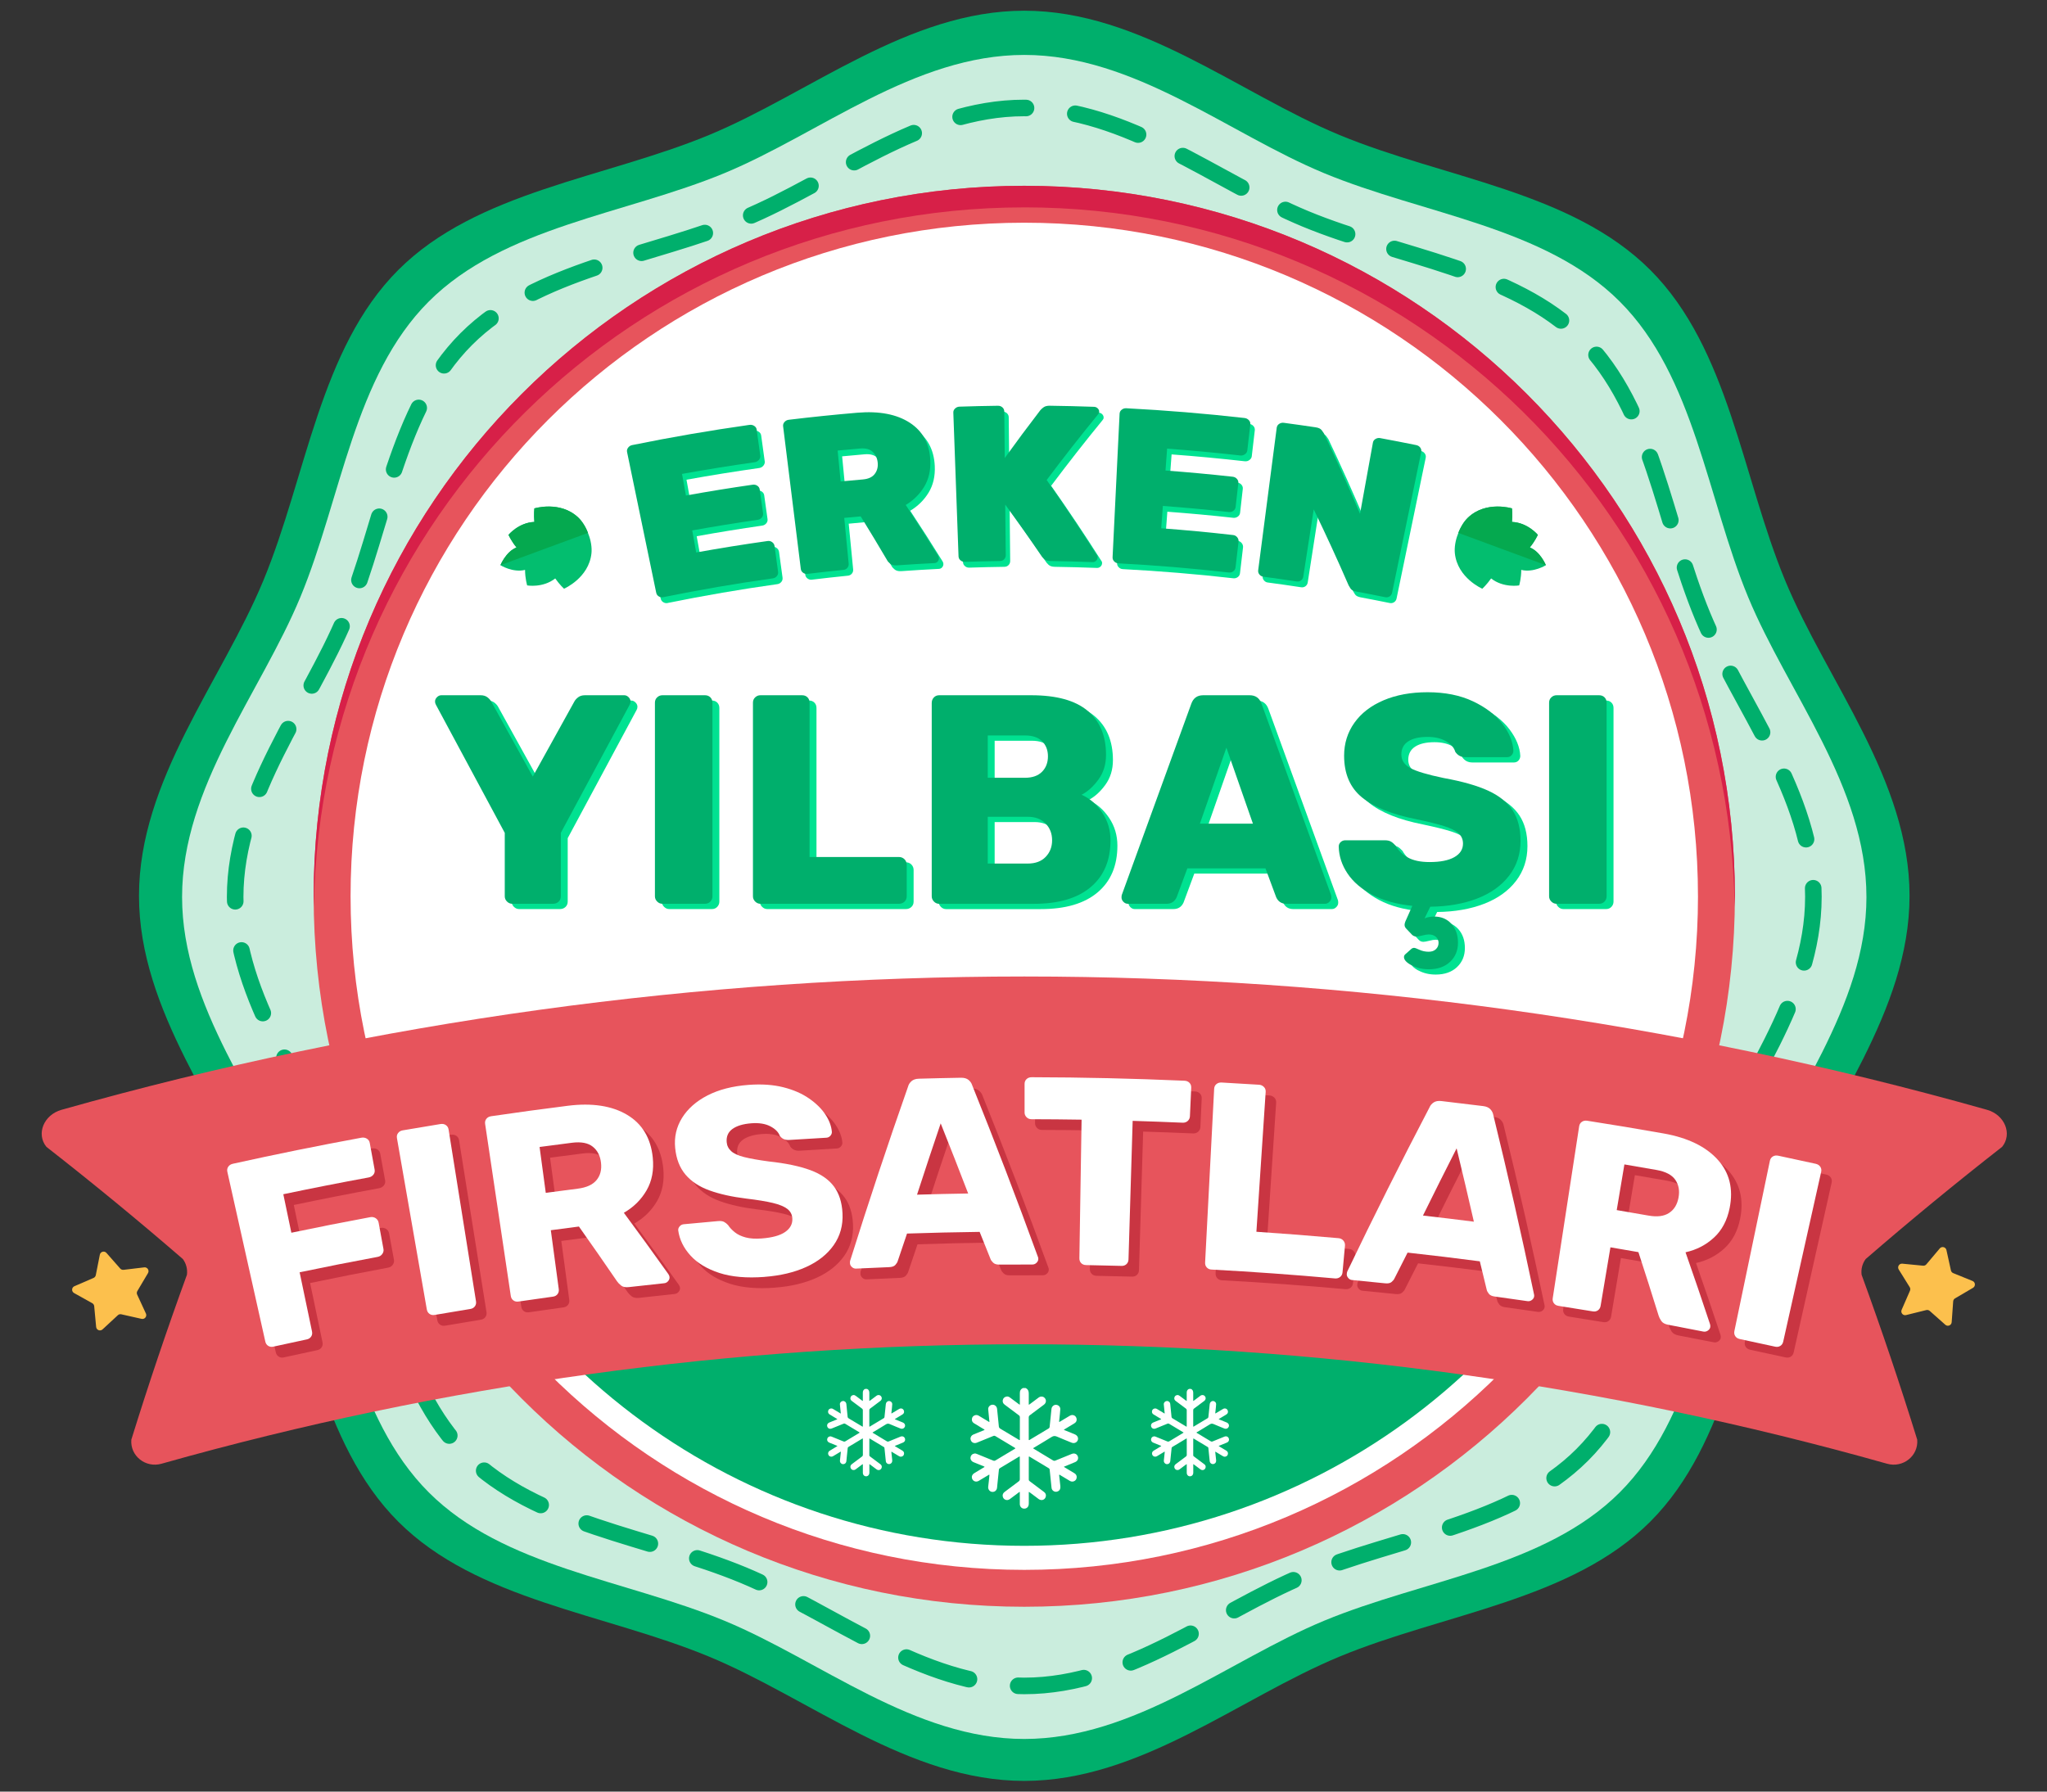 <?xml version="1.0" encoding="UTF-8"?>
<svg id="Layer_1" xmlns="http://www.w3.org/2000/svg" width="43.603mm" height="38.171mm" version="1.1" viewBox="0 0 123.6 108.2">
  <rect x="0" y="0" width="123.6" height="108.2" fill="#333333" stroke="none"/>
  <!-- Generator: Adobe Illustrator 29.5.1, SVG Export Plug-In . SVG Version: 2.1.0 Build 141)  -->
  <defs>
    <style>
      .st0 {
        fill: #c93542;
      }

      .st1 {
        fill: #05a94f;
      }

      .st2 {
        fill: #00e291;
      }

      .st3 {
        fill: #03be6f;
      }

      .st4 {
        fill: #00af6c;
      }

      .st5 {
        fill: #caeddd;
      }

      .st6 {
        fill: #fff;
      }

      .st7 {
        fill: #d72048;
      }

      .st8 {
        fill: none;
        stroke: #00af6c;
        stroke-dasharray: 4 3;
        stroke-linecap: round;
        stroke-linejoin: round;
      }

      .st9 {
        fill: #e7545c;
      }

      .st10 {
        fill: #fcc04d;
      }
    </style>
  </defs>
  <g>
    <g>
      <path class="st4" d="M115.3,54.1c0,6.995-4.984,12.949-7.506,19.031-2.614,6.305-3.399,14.015-8.151,18.767-4.753,4.751-12.461,5.535-18.766,8.15-6.082,2.522-12.037,7.505-19.031,7.505s-12.949-4.983-19.031-7.505c-6.306-2.614-14.015-3.399-18.767-8.151-4.751-4.751-5.537-12.461-8.15-18.766-2.523-6.081-7.506-12.035-7.506-19.031s4.983-12.949,7.506-19.032c2.614-6.304,3.399-14.014,8.151-18.766,4.752-4.751,12.461-5.536,18.766-8.151,6.082-2.522,12.037-7.505,19.031-7.505s12.949,4.983,19.032,7.505c6.305,2.615,14.014,3.399,18.766,8.151,4.751,4.753,5.536,12.462,8.15,18.766,2.522,6.083,7.506,12.037,7.506,19.032Z"/>
      <path class="st5" d="M112.698,54.169c0,6.654-4.741,12.319-7.141,18.105-2.487,5.998-3.234,13.332-7.754,17.853-4.521,4.52-11.854,5.266-17.853,7.753-5.786,2.4-11.451,7.14-18.105,7.14s-12.319-4.741-18.104-7.14c-5.999-2.487-13.333-3.233-17.853-7.754-4.52-4.521-5.267-11.855-7.753-17.853-2.4-5.785-7.141-11.45-7.141-18.105s4.741-12.319,7.14-18.105c2.487-5.998,3.234-13.333,7.754-17.853,4.521-4.521,11.854-5.267,17.852-7.754,5.786-2.4,11.451-7.14,18.105-7.14s12.319,4.741,18.105,7.14c5.998,2.487,13.331,3.233,17.853,7.754,4.519,4.521,5.267,11.855,7.753,17.853,2.4,5.786,7.141,11.451,7.141,18.105Z"/>
      <path class="st8" d="M109.494,54.169c0,6.235-4.442,11.543-6.69,16.964-2.331,5.621-3.03,12.493-7.266,16.728-4.236,4.235-11.109,4.935-16.729,7.265-5.421,2.248-10.728,6.691-16.963,6.691s-11.543-4.442-16.963-6.691c-5.621-2.33-12.493-3.03-16.728-7.266-4.235-4.235-4.935-11.108-7.265-16.728-2.249-5.421-6.691-10.729-6.691-16.964s4.442-11.542,6.69-16.964c2.33-5.62,3.03-12.493,7.266-16.728,4.236-4.236,11.108-4.936,16.728-7.266,5.421-2.249,10.729-6.691,16.964-6.691s11.542,4.442,16.964,6.691c5.62,2.33,12.493,3.03,16.728,7.266,4.235,4.236,4.935,11.108,7.266,16.728,2.248,5.422,6.69,10.729,6.69,16.964Z"/>
      <path class="st9" d="M104.754,54.129c0,23.696-19.211,42.907-42.908,42.907s-42.908-19.211-42.908-42.907S38.149,11.22,61.846,11.22s42.908,19.211,42.908,42.909Z"/>
      <path class="st7" d="M61.846,12.522c23.479,0,42.542,18.861,42.891,42.257.004-.217.017-.432.017-.651,0-23.698-19.211-42.909-42.908-42.909S18.938,30.431,18.938,54.129c0,.218.013.434.017.651.35-23.396,19.412-42.257,42.891-42.257Z"/>
      <path class="st6" d="M102.526,54.129c0,22.466-18.213,40.679-40.679,40.679s-40.679-18.213-40.679-40.679S39.379,13.449,61.846,13.449s40.679,18.213,40.679,40.68Z"/>
    </g>
    <path class="st4" d="M24.725,66.741c5.24,15.475,19.875,26.615,37.121,26.615s31.88-11.14,37.12-26.615H24.725Z"/>
    <g>
      <g>
        <path class="st3" d="M91.293,30.703s-1.561-.483-2.651.553c-.251.238-.481.613-.611,1-.153.38-.221.815-.185,1.159.158,1.494,1.658,2.139,1.658,2.139,0,0,.262-.24.531-.621.748.588,1.694.421,1.694.421,0,0,.126-.419.126-.937.744.183,1.488-.284,1.488-.284,0,0-.331-.82-.972-1.071.318-.384.485-.762.485-.762,0,0-.611-.741-1.562-.78.041-.464,0-.818,0-.818Z"/>
        <path class="st1" d="M88.642,31.255c-.235.222-.451.566-.585.927l5.284,1.949c-.007-.017-.336-.821-.97-1.069.318-.384.485-.762.485-.762,0,0-.611-.741-1.562-.78.041-.464,0-.818,0-.818,0,0-1.561-.483-2.651.553Z"/>
      </g>
      <g>
        <path class="st3" d="M32.266,30.703s1.562-.483,2.651.553c.25.238.481.613.611,1,.153.38.221.815.185,1.159-.157,1.494-1.657,2.139-1.657,2.139,0,0-.263-.24-.531-.621-.748.588-1.694.421-1.694.421,0,0-.127-.419-.127-.937-.744.183-1.487-.284-1.487-.284,0,0,.33-.82.972-1.071-.319-.384-.485-.762-.485-.762,0,0,.611-.741,1.562-.78-.042-.464,0-.818,0-.818Z"/>
        <path class="st1" d="M34.917,31.255c.235.222.451.566.585.927l-5.284,1.949c.007-.017.336-.821.971-1.069-.319-.384-.485-.762-.485-.762,0,0,.611-.741,1.562-.78-.042-.464,0-.818,0-.818,0,0,1.562-.483,2.651.553Z"/>
      </g>
    </g>
  </g>
  <g>
    <path class="st2" d="M40.308,36.418c-.088.018-.175.001-.259-.05-.085-.051-.136-.124-.156-.221-.587-2.833-1.173-5.666-1.76-8.498-.02-.096,0-.185.065-.267.063-.081.143-.132.239-.152,2.352-.479,4.714-.886,7.084-1.221.106-.015.203.005.289.061.087.055.137.132.15.23.072.522.144,1.044.216,1.565.012.089-.015.173-.081.255-.066.082-.151.129-.256.144-1.466.207-2.929.442-4.388.706.079.435.157.87.236,1.305,1.34-.242,2.683-.46,4.028-.653.103-.015.197.005.281.061.084.056.133.132.147.229.067.477.134.955.201,1.432.014.098-.012.185-.076.261-.065.077-.147.122-.248.137-1.321.19-2.639.404-3.953.641.08.444.16.887.24,1.331,1.435-.259,2.874-.49,4.315-.692.1-.014.191.009.274.07.082.061.13.14.143.238.071.517.142,1.035.212,1.552.013.097-.011.184-.073.26-.063.076-.142.121-.24.135-2.219.311-4.43.691-6.631,1.139Z"/>
    <path class="st2" d="M49.013,35.008c-.089.011-.174-.013-.253-.07-.08-.058-.125-.135-.137-.232-.356-2.871-.712-5.742-1.068-8.613-.012-.097.016-.185.085-.26.069-.076.153-.12.25-.132,1.381-.167,2.765-.309,4.15-.427,1.322-.112,2.383.096,3.164.605.782.509,1.19,1.264,1.238,2.253.031.624-.095,1.163-.371,1.615-.276.453-.646.818-1.112,1.098.669,1.013,1.321,2.033,1.956,3.057.03.052.045.101.047.145.004.08-.02.15-.071.211-.051.061-.117.093-.198.097-.758.038-1.515.083-2.272.137-.17.012-.303-.021-.399-.099-.096-.078-.16-.151-.192-.221-.519-.883-1.049-1.762-1.59-2.638-.331.029-.663.06-.994.092.089.92.179,1.84.268,2.759.009.098-.016.183-.077.256-.061.073-.14.115-.238.125-.729.073-1.457.154-2.185.242ZM51.03,29.426c.446-.043.891-.084,1.337-.122.329-.028.565-.134.712-.321.146-.186.21-.408.19-.666-.021-.267-.116-.488-.288-.663-.172-.175-.43-.248-.774-.219-.453.039-.906.08-1.359.124l.181,1.866Z"/>
    <path class="st2" d="M58.509,34.279c-.09.003-.172-.028-.246-.092-.075-.064-.113-.145-.117-.244-.105-2.891-.209-5.782-.314-8.673-.004-.098.032-.182.108-.252.075-.069.162-.106.26-.109.774-.026,1.549-.044,2.324-.054.107-.001.198.031.272.097.074.066.111.149.112.247.01.937.019,1.875.029,2.812.697-.967,1.412-1.928,2.144-2.882.049-.062.118-.124.206-.186.088-.061.21-.091.365-.09.892.012,1.784.033,2.675.065.09.003.163.035.225.096.06.06.089.13.086.211-.002.054-.023.102-.063.145-1.07,1.309-2.105,2.632-3.106,3.968,1.051,1.495,2.06,3.004,3.027,4.526.034.037.052.087.049.15-.003.08-.036.148-.097.204-.061.056-.131.082-.211.079-.848-.032-1.696-.054-2.544-.067-.171-.002-.298-.044-.383-.125-.084-.081-.135-.14-.153-.175-.71-1.043-1.441-2.078-2.192-3.107.01,1.018.021,2.036.031,3.054,0,.098-.032.181-.098.249-.067.068-.15.102-.248.104-.713.01-1.427.026-2.14.05Z"/>
    <path class="st2" d="M67.783,34.367c-.09-.005-.169-.042-.237-.113-.068-.07-.101-.155-.096-.253.141-2.889.282-5.779.423-8.668.005-.098.048-.179.129-.242.081-.063.17-.092.268-.087,2.385.124,4.768.32,7.144.589.107.012.195.056.265.132.07.075.098.162.087.26-.061.523-.122,1.046-.183,1.57-.01.089-.057.164-.141.226-.085.062-.179.087-.284.075-1.47-.166-2.942-.304-4.416-.414-.033.441-.066.882-.098,1.323,1.353.101,2.705.225,4.055.374.104.011.19.054.257.13.068.075.096.161.085.259-.054.479-.109.958-.163,1.437-.011.098-.058.176-.139.234-.081.058-.173.082-.275.071-1.325-.146-2.651-.268-3.979-.367-.033.45-.067.899-.1,1.349,1.449.108,2.897.244,4.343.409.1.011.182.057.247.136.064.08.091.168.08.266-.061.519-.122,1.037-.183,1.556-.011.097-.057.175-.136.233-.079.058-.168.082-.266.071-2.224-.253-4.454-.438-6.687-.554Z"/>
    <path class="st2" d="M76.544,35.178c-.09-.012-.165-.056-.228-.132-.063-.076-.088-.162-.075-.26.373-2.869.746-5.737,1.119-8.606.013-.097.062-.175.148-.231.086-.056.177-.078.275-.065.644.086,1.287.177,1.93.273.174.026.293.083.36.17.066.087.11.15.133.189.767,1.614,1.495,3.235,2.184,4.862.259-1.432.518-2.864.778-4.296.017-.097.07-.171.159-.223.089-.052.182-.069.278-.051.727.134,1.452.275,2.177.422.106.022.187.073.246.153.058.08.078.169.058.265-.587,2.833-1.173,5.666-1.76,8.498-.02.096-.071.17-.15.222-.08.052-.168.068-.266.048-.583-.119-1.167-.233-1.752-.342-.169-.032-.281-.091-.339-.178-.057-.087-.096-.151-.116-.191-.667-1.537-1.37-3.069-2.109-4.593-.211,1.354-.422,2.709-.632,4.063-.015.097-.061.173-.137.229-.077.056-.165.076-.263.061-.672-.102-1.344-.198-2.018-.288Z"/>
  </g>
  <g>
    <g>
      <path class="st2" d="M31.03,54.765c-.09-.09-.135-.195-.135-.315v-3.832l-4.156-7.736c-.036-.06-.054-.126-.054-.198,0-.096.039-.183.117-.261s.165-.117.261-.117h2.375c.168,0,.306.042.414.126s.186.174.234.27l2.501,4.516,2.501-4.516c.048-.096.126-.186.234-.27s.246-.126.414-.126h2.375c.096,0,.183.039.261.117.078.078.117.165.117.261,0,.072-.018.138-.054.198l-4.156,7.736v3.832c0,.132-.045.24-.135.324-.09.084-.201.126-.333.126h-2.465c-.12,0-.225-.045-.315-.135Z"/>
      <path class="st2" d="M40.097,54.765c-.09-.09-.135-.195-.135-.315v-11.694c0-.132.045-.24.135-.324s.195-.126.315-.126h2.573c.132,0,.24.042.324.126.084.084.126.192.126.324v11.694c0,.12-.042.225-.126.315-.084.09-.192.135-.324.135h-2.573c-.12,0-.225-.045-.315-.135Z"/>
      <path class="st2" d="M46.016,54.765c-.09-.09-.135-.195-.135-.315v-11.694c0-.132.045-.24.135-.324s.195-.126.315-.126h2.519c.132,0,.24.042.324.126.084.084.126.192.126.324v9.319h5.397c.132,0,.243.045.333.135s.135.201.135.333v1.907c0,.132-.045.24-.135.324-.09.084-.201.126-.333.126h-8.366c-.12,0-.225-.045-.315-.135Z"/>
      <path class="st2" d="M56.811,54.765c-.09-.09-.135-.195-.135-.315v-11.676c0-.132.042-.243.126-.333.084-.09.192-.135.324-.135h5.559c1.523,0,2.656.312,3.4.936.743.624,1.115,1.511,1.115,2.663,0,.576-.153,1.073-.459,1.493-.306.42-.645.726-1.017.918.492.216.905.573,1.242,1.071.336.498.504,1.059.504,1.682,0,1.212-.399,2.153-1.197,2.825-.798.672-1.94,1.008-3.427,1.008h-5.721c-.12,0-.225-.045-.315-.135ZM62.307,47.29c.444,0,.786-.12,1.026-.36s.36-.552.36-.936c0-.372-.117-.675-.351-.908s-.579-.351-1.035-.351h-2.249v2.555h2.249ZM62.469,52.471c.468,0,.83-.135,1.088-.405s.387-.603.387-.999c0-.408-.132-.747-.396-1.016-.264-.27-.624-.405-1.079-.405h-2.411v2.824h2.411Z"/>
      <path class="st2" d="M68.253,54.783c-.078-.078-.117-.165-.117-.261,0-.072.006-.126.018-.162l4.192-11.532c.12-.348.36-.522.72-.522h2.807c.36,0,.6.174.72.522l4.192,11.532c.012.036.018.09.018.162,0,.096-.039.183-.117.261-.078.078-.165.117-.261.117h-2.339c-.288,0-.492-.132-.612-.396l-.648-1.745h-4.714l-.648,1.745c-.12.264-.324.396-.612.396h-2.339c-.096,0-.183-.039-.261-.117ZM72.867,50.06h3.202l-1.601-4.588-1.601,4.588Z"/>
      <path class="st2" d="M85.65,58.615c-.306-.162-.459-.327-.459-.495,0-.072.03-.132.09-.18l.324-.288c.06-.06.126-.09.198-.09.048,0,.156.039.324.117.168.078.354.117.558.117.18,0,.324-.051.432-.153.108-.102.162-.231.162-.387,0-.144-.054-.264-.162-.36-.108-.096-.252-.144-.432-.144-.096,0-.225.021-.387.063s-.279.063-.351.063c-.108,0-.198-.036-.27-.108l-.342-.36c-.072-.072-.108-.15-.108-.234s.036-.198.108-.342l.36-.81c-.948-.096-1.751-.318-2.411-.666-.66-.348-1.16-.776-1.502-1.286-.342-.51-.519-1.052-.531-1.628,0-.108.039-.198.117-.27.078-.072.171-.108.279-.108h2.393c.144,0,.261.024.351.072s.189.132.297.252c.156.288.398.525.729.711.33.186.771.279,1.322.279.648,0,1.145-.099,1.493-.297s.522-.471.522-.819c0-.252-.09-.459-.27-.621-.18-.162-.468-.306-.864-.432-.396-.126-.966-.267-1.709-.423-1.451-.288-2.537-.726-3.256-1.313-.72-.587-1.079-1.427-1.079-2.519,0-.743.207-1.406.621-1.988.414-.582,1.001-1.034,1.763-1.358s1.646-.486,2.654-.486c1.055,0,1.97.183,2.744.549.774.366,1.368.822,1.781,1.367.414.546.632,1.083.657,1.61,0,.108-.036.201-.108.279-.072.078-.162.117-.27.117h-2.518c-.264,0-.468-.108-.612-.324-.072-.252-.258-.465-.558-.639-.3-.174-.672-.261-1.115-.261-.504,0-.894.09-1.169.27-.276.18-.414.444-.414.792s.18.621.54.818c.36.198,1.031.399,2.015.603,1.127.204,2.024.459,2.689.765.666.306,1.157.702,1.475,1.187s.477,1.1.477,1.844c0,.804-.231,1.505-.692,2.105-.462.6-1.104,1.059-1.925,1.376-.822.318-1.766.482-2.834.495l-.342.702c.084-.036.18-.063.288-.081.108-.018.204-.027.288-.027.432,0,.78.147,1.044.441.264.294.396.675.396,1.142s-.159.852-.477,1.152c-.318.3-.747.45-1.286.45-.384,0-.729-.081-1.035-.243Z"/>
      <path class="st2" d="M94.088,54.765c-.09-.09-.135-.195-.135-.315v-11.694c0-.132.045-.24.135-.324s.195-.126.315-.126h2.573c.132,0,.24.042.324.126.084.084.126.192.126.324v11.694c0,.12-.042.225-.126.315-.084.09-.192.135-.324.135h-2.573c-.12,0-.225-.045-.315-.135Z"/>
    </g>
    <g>
      <path class="st4" d="M30.613,54.446c-.09-.09-.135-.195-.135-.315v-3.832l-4.156-7.736c-.036-.06-.054-.126-.054-.198,0-.096.039-.183.117-.261s.165-.117.261-.117h2.375c.168,0,.306.042.414.126s.186.174.234.27l2.501,4.516,2.501-4.516c.048-.096.126-.186.234-.27s.246-.126.414-.126h2.375c.096,0,.183.039.261.117.078.078.117.165.117.261,0,.072-.018.138-.054.198l-4.156,7.736v3.832c0,.132-.045.24-.135.324-.09.084-.201.126-.333.126h-2.465c-.12,0-.225-.045-.315-.135Z"/>
      <path class="st4" d="M39.68,54.446c-.09-.09-.135-.195-.135-.315v-11.694c0-.132.045-.24.135-.324s.195-.126.315-.126h2.573c.132,0,.24.042.324.126.084.084.126.192.126.324v11.694c0,.12-.042.225-.126.315-.084.09-.192.135-.324.135h-2.573c-.12,0-.225-.045-.315-.135Z"/>
      <path class="st4" d="M45.599,54.446c-.09-.09-.135-.195-.135-.315v-11.694c0-.132.045-.24.135-.324s.195-.126.315-.126h2.519c.132,0,.24.042.324.126.084.084.126.192.126.324v9.319h5.397c.132,0,.243.045.333.135s.135.201.135.333v1.907c0,.132-.045.24-.135.324-.09.084-.201.126-.333.126h-8.366c-.12,0-.225-.045-.315-.135Z"/>
      <path class="st4" d="M56.394,54.446c-.09-.09-.135-.195-.135-.315v-11.676c0-.132.042-.243.126-.333.084-.09.192-.135.324-.135h5.559c1.523,0,2.656.312,3.4.936.743.624,1.115,1.511,1.115,2.663,0,.576-.153,1.073-.459,1.493-.306.42-.645.726-1.017.918.492.216.905.573,1.242,1.071.336.498.504,1.059.504,1.682,0,1.212-.399,2.153-1.197,2.825-.798.672-1.94,1.008-3.427,1.008h-5.721c-.12,0-.225-.045-.315-.135ZM61.89,46.971c.444,0,.786-.12,1.026-.36s.36-.552.36-.936c0-.372-.117-.675-.351-.908s-.579-.351-1.035-.351h-2.249v2.555h2.249ZM62.052,52.152c.468,0,.83-.135,1.088-.405s.387-.603.387-.999c0-.408-.132-.747-.396-1.016-.264-.27-.624-.405-1.079-.405h-2.411v2.824h2.411Z"/>
      <path class="st4" d="M67.836,54.464c-.078-.078-.117-.165-.117-.261,0-.072.006-.126.018-.162l4.192-11.532c.12-.348.36-.522.72-.522h2.807c.36,0,.6.174.72.522l4.192,11.532c.012.036.018.09.018.162,0,.096-.039.183-.117.261-.078.078-.165.117-.261.117h-2.339c-.288,0-.492-.132-.612-.396l-.648-1.745h-4.714l-.648,1.745c-.12.264-.324.396-.612.396h-2.339c-.096,0-.183-.039-.261-.117ZM72.45,49.741h3.202l-1.601-4.588-1.601,4.588Z"/>
      <path class="st4" d="M85.233,58.296c-.306-.162-.459-.327-.459-.495,0-.072.03-.132.09-.18l.324-.288c.06-.06.126-.09.198-.09.048,0,.156.039.324.117.168.078.354.117.558.117.18,0,.324-.051.432-.153.108-.102.162-.231.162-.387,0-.144-.054-.264-.162-.36-.108-.096-.252-.144-.432-.144-.096,0-.225.021-.387.063s-.279.063-.351.063c-.108,0-.198-.036-.27-.108l-.342-.36c-.072-.072-.108-.15-.108-.234s.036-.198.108-.342l.36-.81c-.948-.096-1.751-.318-2.411-.666-.66-.348-1.16-.776-1.502-1.286-.342-.51-.519-1.052-.531-1.628,0-.108.039-.198.117-.27.078-.072.171-.108.279-.108h2.393c.144,0,.261.024.351.072s.189.132.297.252c.156.288.398.525.729.711.33.186.771.279,1.322.279.648,0,1.145-.099,1.493-.297s.522-.471.522-.819c0-.252-.09-.459-.27-.621-.18-.162-.468-.306-.864-.432-.396-.126-.966-.267-1.709-.423-1.451-.288-2.537-.726-3.256-1.313-.72-.587-1.079-1.427-1.079-2.519,0-.743.207-1.406.621-1.988.414-.582,1.001-1.034,1.763-1.358s1.646-.486,2.654-.486c1.055,0,1.97.183,2.744.549.774.366,1.368.822,1.781,1.367.414.546.632,1.083.657,1.61,0,.108-.036.201-.108.279-.072.078-.162.117-.27.117h-2.518c-.264,0-.468-.108-.612-.324-.072-.252-.258-.465-.558-.639-.3-.174-.672-.261-1.115-.261-.504,0-.894.09-1.169.27-.276.18-.414.444-.414.792s.18.621.54.818c.36.198,1.031.399,2.015.603,1.127.204,2.024.459,2.689.765.666.306,1.157.702,1.475,1.187s.477,1.1.477,1.844c0,.804-.231,1.505-.692,2.105-.462.6-1.104,1.059-1.925,1.376-.822.318-1.766.482-2.834.495l-.342.702c.084-.036.18-.063.288-.081.108-.018.204-.027.288-.027.432,0,.78.147,1.044.441.264.294.396.675.396,1.142s-.159.852-.477,1.152c-.318.3-.747.45-1.286.45-.384,0-.729-.081-1.035-.243Z"/>
      <path class="st4" d="M93.671,54.446c-.09-.09-.135-.195-.135-.315v-11.694c0-.132.045-.24.135-.324s.195-.126.315-.126h2.573c.132,0,.24.042.324.126.084.084.126.192.126.324v11.694c0,.12-.042.225-.126.315-.084.09-.192.135-.324.135h-2.573c-.12,0-.225-.045-.315-.135Z"/>
    </g>
  </g>
  <g>
    <path class="st9" d="M2.801,69.26c2.823,2.206,5.571,4.466,8.24,6.776.203.275.289.613.246.951-1.208,3.313-2.327,6.634-3.357,9.958-.081.982.861,1.725,1.822,1.453,34.063-9.62,70.126-9.62,104.19,0,.961.272,1.903-.472,1.822-1.453-1.03-3.324-2.15-6.645-3.358-9.958-.044-.339.043-.676.246-.951,2.669-2.311,5.416-4.571,8.239-6.777.629-.774.163-1.932-.914-2.236-38.01-10.734-78.251-10.734-116.261,0-1.077.304-1.543,1.462-.914,2.237Z"/>
    <g>
      <path class="st0" d="M17.141,81.976c-.117.026-.221.01-.312-.047-.091-.057-.15-.143-.176-.259-.764-3.417-1.528-6.835-2.292-10.252-.026-.115-.008-.218.055-.309.062-.092.154-.15.278-.178,2.577-.571,5.162-1.095,7.753-1.572.124-.023.235-.006.334.054.098.059.158.146.179.262.098.535.195,1.071.293,1.606.021.116-.003.22-.073.309-.071.089-.167.146-.29.168-1.72.317-3.436.654-5.15,1.013.162.775.324,1.55.486,2.325,1.585-.331,3.172-.645,4.762-.94.122-.023.231-.001.329.062.097.064.157.155.178.272.097.53.195,1.059.292,1.589.02.107-.005.206-.072.301-.068.095-.161.153-.281.175-1.572.292-3.142.602-4.709.93.249,1.192.498,2.383.748,3.575.024.117.007.219-.053.308-.059.089-.148.147-.265.171-.672.142-1.344.287-2.016.436Z"/>
      <path class="st0" d="M26.877,80.06c-.118.02-.221,0-.309-.062-.088-.061-.142-.15-.163-.267-.601-3.45-1.203-6.899-1.804-10.349-.02-.116.003-.219.069-.306.066-.089.161-.143.286-.164.758-.131,1.516-.257,2.274-.38.125-.02.233,0,.324.063.091.062.146.151.165.267.552,3.458,1.104,6.916,1.655,10.374.019.118-.004.219-.067.305-.063.086-.154.139-.272.159-.72.116-1.439.236-2.158.36Z"/>
      <path class="st0" d="M31.938,79.251c-.118.017-.221-.006-.307-.069-.087-.063-.139-.153-.156-.271-.517-3.463-1.034-6.927-1.55-10.39-.017-.117.008-.218.076-.305.068-.087.164-.139.289-.157,1.542-.227,3.087-.438,4.633-.632,1.466-.184,2.663.003,3.576.547.915.545,1.427,1.406,1.548,2.574.079.761-.047,1.423-.374,1.989-.327.565-.784,1.016-1.371,1.353.91,1.23,1.807,2.466,2.69,3.708.04.062.062.118.067.172.009.086-.019.168-.081.244-.063.077-.143.121-.24.131-.713.074-1.426.152-2.138.234-.205.024-.362-.009-.471-.1-.109-.09-.19-.175-.244-.257-.755-1.104-1.52-2.205-2.296-3.301-.566.072-1.132.146-1.697.222.16,1.185.32,2.37.48,3.556.016.118-.009.219-.074.304-.066.085-.157.136-.276.152-.695.095-1.389.194-2.084.296ZM33.587,72.686c.644-.087,1.288-.171,1.932-.252.522-.066.898-.236,1.13-.514.232-.277.323-.63.273-1.057-.049-.418-.215-.74-.499-.966-.283-.227-.702-.306-1.253-.236-.653.082-1.305.167-1.957.255.125.924.249,1.847.374,2.771Z"/>
      <path class="st0" d="M46.8,77.764c-1.081.081-1.991.004-2.733-.239-.742-.243-1.322-.591-1.739-1.049-.417-.457-.666-.963-.743-1.519-.008-.086.019-.167.084-.244.064-.076.146-.119.245-.129.692-.067,1.384-.131,2.077-.191.154-.013.274.003.362.049.087.047.167.11.24.19.101.154.238.299.409.436.171.138.39.241.654.312.264.071.588.091.97.062.634-.048,1.106-.177,1.416-.392.309-.216.454-.489.433-.823-.016-.237-.117-.427-.304-.571-.187-.144-.481-.265-.881-.361-.401-.095-.933-.183-1.596-.261-.854-.105-1.59-.267-2.207-.488-.618-.222-1.104-.538-1.458-.954-.354-.416-.565-.955-.629-1.62-.064-.654.073-1.257.415-1.81.342-.551.853-1.005,1.534-1.356.681-.351,1.508-.566,2.479-.639.788-.059,1.489-.011,2.1.143.612.154,1.132.381,1.56.679.429.298.757.623.986.972.229.349.358.696.388,1.039.005.087-.025.167-.089.239-.064.074-.146.114-.247.119-.742.041-1.485.085-2.227.134-.124.008-.232-.006-.325-.043-.093-.037-.176-.102-.251-.195-.083-.231-.275-.427-.575-.584-.3-.157-.683-.219-1.146-.184-.497.038-.878.152-1.14.341-.263.189-.38.455-.351.799.018.215.109.397.274.545.164.149.428.268.789.358.362.091.855.178,1.479.262,1.03.111,1.865.287,2.506.523.641.237,1.117.568,1.428.988.312.419.484.958.517,1.615.038.733-.142,1.375-.532,1.93-.391.555-.947.994-1.666,1.32-.72.326-1.554.522-2.506.594Z"/>
      <path class="st0" d="M52.313,77.262c-.087.004-.167-.027-.241-.094-.074-.066-.113-.142-.117-.229-.003-.054,0-.102.009-.145,1.103-3.518,2.27-7.028,3.5-10.528.03-.119.098-.227.204-.322.105-.094.255-.145.45-.15.846-.024,1.692-.044,2.537-.058.194-.003.346.04.456.129.11.09.183.195.219.312,1.384,3.439,2.706,6.892,3.965,10.355.022.043.032.091.032.145,0,.087-.036.165-.107.234-.071.07-.154.105-.252.105-.667-.002-1.334,0-2.001.005-.163.001-.285-.038-.367-.118-.082-.08-.134-.152-.157-.217-.217-.547-.436-1.094-.657-1.641-1.462.019-2.924.052-4.385.101-.19.556-.378,1.113-.564,1.669-.019.066-.066.14-.139.224-.073.084-.201.129-.386.136-.667.026-1.333.055-2,.088ZM56.004,72.798c1.029-.031,2.059-.055,3.088-.071-.543-1.414-1.096-2.826-1.659-4.235-.486,1.434-.963,2.869-1.429,4.306Z"/>
      <path class="st0" d="M66.207,77.048c-.12-.002-.218-.042-.291-.118-.075-.076-.111-.174-.109-.293.044-2.79.088-5.58.133-8.37-1.006-.016-2.012-.025-3.018-.027-.125,0-.226-.04-.305-.121-.079-.081-.119-.175-.119-.283,0-.576,0-1.153,0-1.729,0-.118.04-.215.12-.29.08-.076.182-.113.309-.113,3.076.006,6.151.077,9.225.211.124.005.226.047.303.127.075.079.11.177.105.295-.026.576-.053,1.152-.079,1.728-.005.108-.048.2-.13.278-.084.077-.188.113-.311.107-1.005-.044-2.011-.081-3.016-.111-.084,2.789-.167,5.578-.251,8.367-.004.119-.046.215-.123.287-.079.073-.178.108-.296.105-.716-.02-1.431-.036-2.147-.049Z"/>
      <path class="st0" d="M73.785,77.32c-.119-.006-.215-.05-.287-.129-.072-.079-.105-.178-.099-.297.182-3.497.364-6.994.546-10.491.006-.118.051-.212.135-.283.084-.072.189-.103.314-.097.754.041,1.508.085,2.261.134.114.007.211.051.292.132.081.081.117.18.109.298-.187,2.817-.373,5.633-.56,8.45,1.654.11,3.308.239,4.96.387.12.011.219.06.292.148.075.088.106.191.096.309-.049.536-.099,1.073-.148,1.609-.011.119-.06.211-.148.279-.087.068-.192.096-.31.086-2.482-.223-4.967-.402-7.454-.536Z"/>
      <path class="st0" d="M82.26,77.95c-.086-.008-.161-.051-.224-.127-.064-.076-.092-.157-.084-.243.005-.053.014-.101.029-.142,1.595-3.325,3.251-6.633,4.97-9.921.047-.114.129-.211.247-.29.118-.078.274-.107.468-.084.842.097,1.683.198,2.524.304.194.024.338.089.435.193.095.105.153.219.173.34.882,3.602,1.701,7.208,2.456,10.816.015.046.019.095.011.148-.013.086-.059.158-.139.216-.081.059-.169.082-.266.067-.662-.097-1.324-.191-1.986-.281-.162-.022-.278-.078-.348-.169-.07-.091-.112-.17-.124-.237-.137-.573-.276-1.146-.417-1.718-1.453-.19-2.907-.366-4.362-.526-.267.523-.533,1.047-.797,1.572-.029.063-.085.129-.169.202-.084.073-.218.099-.402.079-.665-.069-1.329-.136-1.994-.199ZM86.554,74.058c1.025.116,2.049.24,3.073.37-.337-1.477-.684-2.953-1.042-4.429-.687,1.35-1.364,2.703-2.031,4.058Z"/>
      <path class="st0" d="M94.731,79.51c-.118-.018-.21-.071-.273-.157-.064-.086-.087-.187-.069-.305.532-3.461,1.064-6.922,1.596-10.383.018-.117.073-.206.163-.268.091-.063.199-.084.323-.065,1.541.24,3.08.496,4.617.769,1.459.259,2.549.792,3.263,1.583.715.792.951,1.766.72,2.918-.15.75-.467,1.345-.949,1.789-.48.443-1.053.738-1.715.886.507,1.445,1,2.892,1.479,4.34.019.071.024.131.013.184-.017.085-.067.155-.151.209-.084.055-.173.073-.269.054-.706-.141-1.412-.278-2.119-.411-.203-.038-.344-.116-.421-.235-.077-.119-.13-.224-.157-.317-.396-1.279-.802-2.557-1.22-3.834-.563-.099-1.126-.196-1.689-.291-.198,1.179-.396,2.359-.594,3.538-.02.117-.074.206-.161.268-.087.062-.191.083-.309.063-.693-.115-1.386-.226-2.079-.334ZM98.252,73.728c.641.108,1.282.218,1.922.332.519.092.93.041,1.235-.156.304-.196.496-.505.575-.929.077-.414.013-.77-.191-1.071-.205-.301-.582-.5-1.13-.598-.649-.115-1.298-.227-1.947-.336-.154.919-.309,1.838-.463,2.757Z"/>
      <path class="st0" d="M105.675,81.513c-.117-.025-.206-.082-.265-.171-.059-.089-.077-.192-.053-.308.715-3.428,1.429-6.856,2.144-10.284.024-.116.084-.202.177-.259.094-.058.204-.073.327-.047.754.159,1.507.321,2.259.488.123.027.216.086.279.178.062.091.079.194.054.309-.764,3.417-1.528,6.835-2.292,10.252-.026.116-.084.202-.175.259-.092.057-.196.072-.312.047-.714-.158-1.429-.312-2.144-.463Z"/>
    </g>
    <g>
      <path class="st6" d="M16.508,81.327c-.117.026-.221.01-.312-.047-.091-.057-.15-.143-.176-.259-.764-3.417-1.528-6.835-2.292-10.252-.026-.115-.008-.218.055-.309.062-.092.154-.15.278-.178,2.577-.571,5.162-1.095,7.753-1.572.124-.023.235-.006.334.054.098.059.158.146.179.262.098.535.195,1.071.293,1.606.021.116-.003.22-.073.309-.071.089-.167.146-.29.168-1.72.317-3.436.654-5.15,1.013.162.775.324,1.55.486,2.325,1.585-.331,3.172-.645,4.762-.94.122-.023.231-.001.329.062.097.065.157.155.178.272.097.53.195,1.059.292,1.589.02.107-.005.206-.072.301-.068.095-.161.153-.281.175-1.572.292-3.142.602-4.709.93.249,1.192.498,2.383.748,3.575.024.117.007.219-.053.308-.059.089-.148.147-.265.171-.672.142-1.344.287-2.016.436Z"/>
      <path class="st6" d="M26.244,79.411c-.118.02-.221,0-.309-.062-.088-.061-.142-.15-.163-.267-.601-3.45-1.203-6.899-1.804-10.349-.02-.116.002-.219.069-.306.066-.089.161-.143.286-.164.758-.131,1.516-.257,2.274-.38.125-.02.233,0,.324.063.091.062.146.151.165.267.552,3.458,1.104,6.916,1.655,10.374.019.118-.004.219-.067.305-.063.086-.154.139-.272.159-.72.116-1.439.236-2.158.36Z"/>
      <path class="st6" d="M31.305,78.603c-.119.017-.221-.006-.307-.069-.087-.063-.139-.153-.156-.271-.517-3.463-1.034-6.927-1.55-10.39-.017-.117.008-.218.076-.305.068-.087.164-.139.289-.157,1.542-.227,3.087-.438,4.633-.632,1.466-.184,2.663.003,3.576.547.915.545,1.427,1.406,1.548,2.574.079.761-.047,1.423-.374,1.989-.327.565-.784,1.016-1.371,1.353.91,1.23,1.807,2.466,2.69,3.708.04.062.062.118.067.172.009.086-.018.168-.081.244-.063.077-.143.121-.24.131-.713.074-1.426.152-2.138.234-.205.024-.362-.009-.471-.1-.109-.09-.19-.175-.244-.257-.755-1.104-1.52-2.205-2.296-3.301-.566.072-1.132.146-1.697.222.16,1.185.32,2.37.48,3.556.016.118-.009.219-.074.304-.066.085-.157.136-.276.152-.695.095-1.389.194-2.084.296ZM32.954,72.038c.644-.087,1.288-.171,1.932-.252.522-.066.898-.236,1.13-.514.232-.277.323-.63.273-1.057-.049-.418-.215-.74-.499-.966-.283-.227-.702-.306-1.253-.236-.653.082-1.305.167-1.957.255.125.924.249,1.847.374,2.771Z"/>
      <path class="st6" d="M46.167,77.115c-1.081.081-1.991.004-2.733-.239-.742-.243-1.322-.591-1.739-1.049-.417-.457-.666-.963-.743-1.519-.008-.086.019-.167.084-.244.064-.076.146-.119.245-.129.692-.067,1.384-.131,2.077-.191.154-.013.274.003.362.049.087.047.167.11.24.19.101.154.238.299.409.436.171.138.39.241.654.312.264.071.588.091.97.062.634-.048,1.106-.177,1.416-.392.309-.216.454-.489.433-.823-.016-.237-.117-.427-.304-.571-.187-.144-.481-.265-.881-.361-.401-.095-.933-.183-1.596-.261-.854-.105-1.59-.267-2.207-.488-.618-.222-1.104-.538-1.458-.954-.354-.416-.565-.955-.629-1.62-.064-.654.073-1.257.415-1.81.342-.551.853-1.005,1.534-1.356.681-.351,1.508-.566,2.479-.639.788-.059,1.489-.011,2.1.143.612.154,1.132.381,1.56.679.429.298.757.624.986.972.229.349.358.696.388,1.039.005.087-.025.167-.089.239-.064.074-.146.114-.247.119-.742.041-1.485.085-2.227.134-.124.008-.232-.006-.325-.043-.093-.037-.176-.102-.251-.195-.083-.231-.275-.427-.575-.584-.3-.157-.683-.219-1.146-.184-.497.038-.878.152-1.14.341-.263.189-.38.455-.351.799.018.215.109.397.274.545.164.149.428.268.789.358.362.091.855.178,1.479.262,1.03.111,1.865.287,2.506.523.641.237,1.117.568,1.428.988.312.419.484.958.517,1.615.038.733-.141,1.375-.532,1.93-.391.555-.947.994-1.666,1.32-.72.326-1.554.522-2.506.594Z"/>
      <path class="st6" d="M51.68,76.613c-.087.004-.167-.027-.241-.094-.074-.066-.113-.142-.117-.229-.003-.054,0-.102.009-.145,1.103-3.518,2.27-7.028,3.5-10.528.03-.119.098-.227.204-.322.105-.094.255-.145.45-.15.846-.024,1.692-.044,2.537-.058.194-.003.346.04.456.129.11.09.183.195.219.312,1.384,3.439,2.706,6.892,3.965,10.355.022.043.032.091.032.145,0,.087-.036.165-.107.234-.071.07-.155.105-.253.105-.667-.002-1.334,0-2.001.005-.163.001-.285-.038-.367-.118-.082-.08-.134-.152-.157-.217-.217-.547-.436-1.094-.657-1.641-1.462.019-2.924.052-4.385.101-.19.556-.378,1.113-.564,1.669-.019.066-.066.14-.139.224-.073.084-.201.129-.386.136-.667.026-1.333.055-2,.088ZM55.371,72.149c1.029-.031,2.059-.055,3.088-.071-.543-1.414-1.096-2.826-1.659-4.235-.486,1.434-.963,2.869-1.429,4.306Z"/>
      <path class="st6" d="M65.574,76.4c-.12-.002-.218-.042-.291-.118-.075-.076-.111-.174-.109-.293.044-2.79.088-5.58.133-8.37-1.006-.016-2.012-.025-3.018-.027-.125,0-.226-.04-.305-.121-.079-.081-.119-.175-.119-.283,0-.576,0-1.153,0-1.729,0-.118.04-.215.12-.29.08-.076.182-.113.309-.113,3.076.006,6.151.077,9.225.211.124.005.226.047.303.127.075.079.11.177.105.295-.026.576-.053,1.152-.079,1.728-.005.108-.048.2-.13.278-.084.077-.188.113-.311.107-1.005-.044-2.011-.081-3.016-.111-.084,2.789-.167,5.578-.251,8.367-.004.119-.046.215-.123.287-.079.073-.178.108-.296.105-.716-.02-1.431-.036-2.147-.049Z"/>
      <path class="st6" d="M73.152,76.672c-.119-.006-.215-.05-.287-.129-.072-.079-.105-.178-.099-.297.182-3.497.364-6.994.546-10.491.006-.118.051-.212.135-.283.084-.072.189-.103.314-.097.754.041,1.508.085,2.261.134.114.007.211.051.292.132.081.081.117.18.109.298-.187,2.817-.373,5.633-.56,8.45,1.654.11,3.308.239,4.96.387.12.011.219.06.292.148.075.088.106.191.096.309-.049.536-.099,1.073-.148,1.609-.011.119-.06.211-.148.279-.087.068-.192.096-.31.086-2.482-.223-4.967-.402-7.454-.536Z"/>
      <path class="st6" d="M81.628,77.302c-.086-.008-.161-.051-.224-.127-.064-.076-.092-.157-.084-.243.005-.053.014-.101.029-.142,1.595-3.325,3.251-6.633,4.97-9.921.047-.114.129-.211.247-.29.118-.078.274-.107.468-.084.842.097,1.683.198,2.524.304.194.024.338.089.435.193.095.105.153.219.173.34.882,3.602,1.701,7.208,2.456,10.816.015.046.019.095.011.148-.013.086-.059.158-.139.216-.081.059-.17.082-.266.067-.662-.097-1.324-.191-1.986-.281-.162-.022-.278-.078-.348-.169-.07-.091-.112-.17-.124-.237-.137-.573-.276-1.146-.417-1.718-1.453-.19-2.907-.366-4.362-.526-.267.523-.533,1.047-.797,1.572-.029.063-.085.129-.169.202-.084.073-.218.099-.402.079-.665-.069-1.329-.136-1.994-.199ZM85.921,73.41c1.025.116,2.049.24,3.073.37-.337-1.477-.684-2.953-1.042-4.429-.687,1.35-1.364,2.703-2.031,4.058Z"/>
      <path class="st6" d="M94.098,78.862c-.118-.018-.21-.071-.273-.157-.064-.086-.087-.187-.069-.305.532-3.461,1.064-6.922,1.596-10.383.018-.117.073-.206.163-.268.091-.063.199-.084.323-.065,1.541.24,3.08.496,4.617.769,1.459.259,2.549.792,3.263,1.583.715.792.951,1.766.72,2.918-.15.75-.467,1.345-.949,1.789-.48.443-1.052.738-1.715.886.507,1.445,1,2.892,1.479,4.34.019.071.024.131.013.184-.017.085-.067.155-.151.209-.084.055-.173.073-.269.054-.706-.141-1.412-.278-2.119-.411-.203-.038-.344-.116-.421-.235-.077-.119-.13-.224-.157-.317-.396-1.279-.802-2.557-1.22-3.834-.563-.099-1.126-.196-1.689-.291-.198,1.179-.396,2.359-.594,3.538-.02.118-.074.206-.161.268-.087.062-.191.083-.309.063-.693-.115-1.386-.226-2.079-.334ZM97.619,73.08c.641.108,1.282.218,1.922.332.519.092.93.041,1.235-.156.304-.196.496-.505.575-.929.077-.414.013-.77-.191-1.071-.205-.301-.582-.5-1.13-.598-.649-.115-1.298-.227-1.947-.336-.154.919-.309,1.838-.463,2.757Z"/>
      <path class="st6" d="M105.042,80.864c-.117-.025-.206-.082-.265-.171-.059-.089-.077-.192-.053-.308.715-3.428,1.429-6.856,2.144-10.284.024-.116.084-.202.177-.259.094-.058.204-.073.327-.047.754.159,1.507.321,2.259.488.123.027.216.086.279.178.062.091.079.194.054.309-.764,3.417-1.528,6.835-2.292,10.252-.026.116-.084.202-.175.259-.092.057-.196.073-.312.047-.714-.158-1.429-.312-2.144-.463Z"/>
    </g>
  </g>
  <path class="st10" d="M114.864,76.316l1.252.122c.076.007.15-.023.199-.081l.81-.962c.124-.147.362-.088.403.099l.271,1.229c.016.074.068.136.139.164l1.165.473c.177.072.195.316.03.414l-1.085.637c-.066.039-.108.107-.113.183l-.09,1.255c-.014.191-.241.284-.384.156l-.941-.835c-.057-.051-.135-.07-.209-.052l-1.221.302c-.186.046-.344-.141-.267-.317l.503-1.153c.03-.07.024-.15-.015-.215l-.664-1.068c-.101-.163.028-.371.219-.352h0Z"/>
  <path class="st10" d="M8.55,79.649l-1.227-.276c-.074-.017-.152.004-.208.056l-.923.855c-.141.13-.37.043-.387-.148l-.117-1.253c-.007-.076-.051-.143-.117-.18l-1.098-.613c-.167-.094-.155-.338.021-.414l1.155-.499c.07-.03.12-.093.135-.168l.244-1.234c.037-.188.274-.252.4-.108l.831.944c.05.057.126.086.201.077l1.249-.149c.19-.023.324.183.226.348l-.642,1.082c-.039.066-.043.146-.011.215l.528,1.142c.08.174-.074.365-.261.323h0Z"/>
  <g>
    <path class="st4" d="M40.038,36.068c-.088.018-.175.001-.259-.05-.085-.051-.136-.124-.156-.221-.587-2.833-1.173-5.666-1.76-8.498-.02-.096,0-.185.065-.267.063-.081.143-.132.239-.152,2.352-.479,4.714-.886,7.084-1.221.106-.015.203.006.289.061.087.055.137.132.15.23.072.522.144,1.044.216,1.565.012.089-.015.174-.081.255-.066.082-.151.129-.256.144-1.466.207-2.929.442-4.388.706.079.435.157.87.236,1.305,1.34-.242,2.683-.46,4.028-.653.103-.015.197.005.281.061.084.056.133.132.147.229.067.477.134.955.201,1.432.014.098-.012.185-.076.261-.065.077-.147.123-.248.137-1.321.19-2.639.404-3.953.641.08.444.16.887.24,1.331,1.435-.259,2.874-.49,4.315-.692.1-.014.191.009.274.07.082.061.13.14.143.238.071.517.142,1.035.212,1.552.013.097-.011.184-.073.26-.063.076-.142.121-.24.135-2.219.311-4.43.691-6.631,1.139Z"/>
    <path class="st4" d="M48.743,34.658c-.089.011-.174-.013-.253-.07-.08-.058-.125-.135-.137-.232-.356-2.871-.712-5.742-1.068-8.613-.012-.097.016-.184.085-.26.069-.076.153-.12.25-.132,1.381-.167,2.765-.309,4.15-.427,1.322-.112,2.383.096,3.164.605.782.509,1.19,1.264,1.238,2.253.031.624-.095,1.163-.371,1.615-.276.453-.646.818-1.112,1.098.669,1.013,1.321,2.033,1.956,3.057.03.052.045.101.047.145.004.08-.02.15-.071.211-.051.061-.117.093-.198.097-.758.038-1.515.083-2.272.137-.171.012-.303-.021-.399-.099-.096-.078-.16-.151-.192-.221-.519-.883-1.049-1.762-1.59-2.638-.331.029-.663.06-.994.092.089.92.179,1.84.268,2.759.009.098-.016.183-.077.256-.061.073-.14.115-.238.125-.729.073-1.457.154-2.185.242ZM50.76,29.076c.446-.043.891-.084,1.337-.122.329-.028.565-.134.712-.321.146-.186.21-.408.19-.666-.02-.267-.116-.488-.288-.663-.172-.174-.43-.248-.774-.219-.453.039-.906.08-1.359.124l.181,1.866Z"/>
    <path class="st4" d="M58.239,33.929c-.09.003-.172-.028-.246-.092-.075-.064-.113-.146-.116-.244-.105-2.891-.209-5.782-.314-8.673-.004-.098.032-.182.108-.252.075-.07.162-.106.26-.11.774-.026,1.549-.044,2.324-.054.107-.001.198.031.272.097.074.066.111.149.112.247.01.937.019,1.875.029,2.812.697-.967,1.412-1.928,2.144-2.882.049-.062.118-.123.206-.186.088-.061.21-.092.366-.09.892.012,1.783.033,2.675.065.088.003.162.035.224.096.061.06.09.13.087.211-.002.054-.023.102-.064.145-1.07,1.309-2.105,2.632-3.106,3.968,1.051,1.495,2.061,3.004,3.028,4.526.034.037.051.087.048.15-.003.08-.036.148-.096.204-.061.056-.132.082-.212.079-.848-.032-1.696-.054-2.544-.066-.171-.002-.298-.044-.382-.125-.085-.081-.136-.14-.153-.175-.71-1.043-1.441-2.078-2.192-3.107.01,1.018.021,2.036.031,3.054,0,.098-.032.181-.098.249-.067.068-.15.102-.248.104-.713.01-1.427.026-2.14.05Z"/>
    <path class="st4" d="M67.512,34.017c-.09-.005-.169-.042-.237-.113-.068-.07-.101-.155-.096-.253l.423-8.668c.005-.098.048-.179.129-.242.081-.063.17-.092.268-.087,2.385.124,4.768.32,7.144.589.107.012.195.056.265.132.07.075.098.162.087.26-.061.523-.122,1.046-.182,1.57-.01.089-.057.164-.141.226-.085.062-.179.087-.284.075-1.47-.166-2.942-.304-4.416-.413-.033.441-.066.882-.098,1.323,1.353.101,2.705.225,4.055.374.104.011.19.054.257.13.068.075.096.161.085.259-.054.479-.109.958-.163,1.437-.011.098-.058.176-.139.234-.081.058-.173.082-.275.071-1.325-.146-2.651-.268-3.979-.367-.033.45-.067.899-.1,1.349,1.449.108,2.897.244,4.343.409.1.011.182.057.247.136.064.08.091.169.08.266-.061.519-.122,1.037-.183,1.556-.011.097-.057.175-.136.233-.079.058-.168.082-.266.071-2.224-.253-4.454-.438-6.687-.554Z"/>
    <path class="st4" d="M76.274,34.827c-.09-.012-.165-.056-.228-.132-.063-.076-.088-.162-.075-.26.373-2.869.746-5.737,1.119-8.606.013-.097.062-.175.148-.231.086-.056.177-.078.275-.065.644.086,1.287.177,1.93.273.174.026.293.083.36.17.066.087.11.15.133.189.767,1.614,1.495,3.235,2.184,4.862.259-1.432.518-2.864.778-4.296.017-.097.07-.171.159-.223.089-.052.182-.069.278-.051.727.134,1.452.275,2.177.422.106.022.188.073.246.153.058.08.078.169.058.265-.587,2.833-1.173,5.666-1.76,8.498-.02.096-.071.17-.15.222-.08.052-.168.068-.266.048-.583-.119-1.167-.233-1.752-.342-.169-.032-.281-.091-.339-.178-.057-.087-.096-.152-.116-.191-.667-1.537-1.37-3.069-2.109-4.593-.211,1.354-.422,2.709-.632,4.063-.015.097-.061.173-.137.229-.077.056-.165.076-.263.061-.672-.102-1.344-.198-2.018-.288Z"/>
  </g>
  <g>
    <path class="st6" d="M61.932,83.83c.141.065.188.181.186.329-.003.199-.001.398,0,.597,0,.025-.008.052.014.081.095-.071.189-.141.283-.211.099-.074.196-.149.295-.222.134-.099.298-.079.39.046.091.124.065.282-.066.382-.281.213-.563.425-.847.634-.051.038-.071.078-.071.142.003.429.001.857.002,1.286,0,.025-.012.058.013.073.026.015.047-.014.068-.027.372-.223.742-.447,1.114-.668.043-.026.061-.055.066-.106.035-.36.074-.719.111-1.079.015-.141.138-.253.273-.248.149.006.267.122.259.273-.009.174-.031.348-.048.522-.006.061-.015.122-.02.183-.002.017-.011.041.009.052.019.01.034-.01.05-.02.195-.116.389-.236.585-.35.181-.105.384-.007.411.198.015.115-.038.202-.135.261-.192.117-.385.232-.577.349-.02.012-.043.019-.059.047.176.072.351.143.526.214.046.019.092.037.138.057.161.069.231.216.172.36-.052.127-.208.21-.374.139-.292-.124-.59-.234-.879-.363-.121-.054-.212-.048-.325.023-.348.22-.704.427-1.057.64-.07.042-.07.043-.002.083.381.229.763.458,1.144.689.05.03.091.034.145.012.33-.137.661-.271.993-.404.18-.072.353.029.378.217.015.115-.05.225-.169.275-.203.086-.407.167-.611.251-.024.01-.048.02-.076.031.01.027.034.033.053.044.195.117.39.233.584.352.094.058.145.144.134.256-.011.113-.072.195-.182.232-.086.029-.167.012-.244-.035-.188-.114-.377-.227-.566-.34-.017-.01-.035-.035-.056-.022-.019.012-.009.04-.007.06.022.204.044.409.067.613.014.13-.005.247-.132.319-.169.095-.379-.013-.399-.205-.039-.366-.077-.733-.113-1.1-.004-.041-.021-.064-.054-.083-.38-.227-.759-.456-1.138-.684-.06-.036-.068-.033-.068.035,0,.445,0,.89-.001,1.335,0,.055.03.08.067.108.284.213.568.426.852.639.084.063.13.147.114.252-.032.217-.256.309-.435.178-.174-.127-.345-.258-.517-.387-.021-.015-.042-.03-.064-.046-.027.022-.016.05-.016.073-.001.201,0,.402,0,.604,0,.055-.003.109-.022.161-.046.124-.166.19-.302.169-.125-.019-.217-.133-.219-.277-.002-.215,0-.431,0-.646,0-.026,0-.052,0-.078-.035-.008-.05.018-.07.032-.179.133-.355.269-.535.399-.169.122-.391.034-.427-.169-.02-.114.029-.202.119-.27.28-.21.56-.422.841-.63.05-.037.073-.076.073-.141-.003-.431-.001-.862-.002-1.293,0-.023.011-.052-.011-.067-.024-.016-.043.011-.062.022-.374.224-.747.449-1.12.672-.039.023-.063.048-.068.098-.024.256-.053.512-.08.768-.011.108-.018.217-.032.324-.022.166-.148.265-.306.247-.135-.016-.25-.154-.228-.314.031-.225.048-.451.071-.676.002-.015.011-.035-.008-.045-.017-.008-.031.008-.045.016-.197.118-.393.238-.591.354-.171.101-.368.017-.411-.173-.025-.109.027-.221.136-.288.192-.117.386-.231.578-.348.017-.01.047-.015.044-.04-.003-.023-.032-.025-.051-.032-.206-.084-.412-.167-.618-.251-.117-.048-.188-.161-.175-.273.016-.134.103-.224.237-.246.056-.009.108.008.158.029.325.132.649.262.973.396.054.022.096.019.146-.011.38-.231.762-.459,1.144-.688.068-.041.068-.042.002-.082-.383-.231-.767-.46-1.15-.692-.047-.029-.087-.031-.139-.009-.328.136-.657.27-.986.402-.185.074-.357-.026-.383-.219-.015-.114.057-.228.178-.277.204-.083.408-.165.612-.248.019-.008.05-.01.053-.031.004-.028-.029-.033-.048-.044-.194-.118-.389-.234-.583-.353-.096-.058-.141-.148-.129-.258.012-.11.073-.189.181-.225.083-.028.163-.015.238.03.186.113.373.225.56.336.023.014.048.047.074.029.022-.015,0-.048-.002-.074-.022-.226-.048-.451-.066-.677-.012-.143.101-.267.245-.281.143-.014.274.095.291.251.032.294.06.588.089.881.006.056.013.113.016.169.004.072.038.116.102.154.365.215.727.435,1.091.652.019.012.039.037.063.024.024-.013.013-.043.013-.066,0-.436,0-.871.002-1.307,0-.057-.022-.091-.065-.123-.287-.213-.573-.427-.858-.643-.09-.068-.132-.16-.108-.274.026-.12.106-.187.223-.211.079-.016.149.013.212.06.18.134.36.269.54.404.013.01.027.018.042.028.022-.025.012-.052.012-.076,0-.204.004-.407,0-.611-.003-.148.05-.257.189-.318h.17Z"/>
    <path class="st6" d="M71.913,83.879c.102.047.136.131.135.239-.002.144,0,.288,0,.432,0,.018-.006.037.01.059.069-.051.137-.102.205-.153.071-.053.142-.108.214-.161.097-.072.216-.057.283.034.066.09.047.204-.048.277-.204.154-.408.308-.614.46-.037.027-.052.057-.051.103.002.311,0,.621.001.932,0,.018-.009.042.01.053.019.011.034-.01.05-.019.269-.161.538-.324.808-.485.031-.019.044-.04.048-.077.025-.261.053-.521.081-.782.011-.102.1-.184.198-.18.108.004.193.089.188.198-.006.126-.022.252-.035.378-.004.044-.011.088-.015.133-.001.013-.008.03.006.038.014.007.025-.008.036-.014.141-.084.282-.171.424-.254.131-.076.278-.005.298.143.011.083-.027.147-.098.19-.139.085-.279.168-.418.253-.014.009-.032.014-.043.034.128.052.254.103.381.155.033.014.067.027.1.041.117.05.167.157.125.261-.038.092-.151.152-.271.101-.212-.09-.428-.169-.637-.263-.088-.039-.154-.035-.236.017-.252.159-.51.31-.766.464-.051.03-.051.031-.002.06.276.166.553.332.829.499.036.022.066.025.105.008.239-.099.479-.196.72-.293.131-.052.256.021.274.158.011.083-.036.163-.123.2-.147.062-.295.121-.443.182-.017.007-.035.014-.055.023.007.02.025.024.038.032.141.085.283.169.423.255.068.042.105.105.097.185-.008.082-.052.141-.132.168-.062.021-.121.009-.177-.025-.136-.083-.273-.165-.41-.246-.013-.007-.025-.025-.04-.016-.014.009-.007.029-.005.043.016.148.032.296.048.444.01.094-.004.179-.096.231-.122.069-.275-.009-.289-.149-.028-.266-.056-.531-.082-.797-.003-.03-.015-.046-.039-.06-.275-.165-.55-.33-.825-.496-.044-.026-.049-.024-.049.026,0,.323,0,.645-.001.968,0,.04.022.058.049.078.206.154.412.309.618.463.061.046.094.106.083.182-.023.158-.186.224-.315.129-.126-.092-.25-.187-.375-.281-.015-.011-.03-.022-.046-.033-.02.016-.011.036-.011.053,0,.146,0,.292,0,.438,0,.04-.002.079-.016.117-.033.09-.12.138-.219.123-.09-.014-.158-.096-.159-.201-.002-.156,0-.312,0-.469,0-.019,0-.037,0-.057-.026-.005-.037.013-.051.023-.129.096-.257.195-.388.289-.123.088-.283.024-.31-.123-.015-.082.021-.147.087-.196.203-.152.406-.306.61-.457.037-.027.053-.055.053-.102-.002-.312,0-.625-.001-.937,0-.016.008-.038-.008-.048-.017-.011-.031.008-.045.016-.271.162-.541.325-.812.487-.028.017-.046.035-.049.071-.018.186-.039.371-.058.557-.008.078-.013.157-.023.235-.016.12-.107.192-.222.179-.098-.011-.181-.111-.165-.228.022-.163.035-.327.052-.49.001-.011.008-.026-.006-.032-.012-.006-.023.006-.032.012-.143.085-.285.172-.428.257-.124.073-.267.012-.298-.125-.018-.079.02-.161.099-.208.139-.084.28-.168.419-.252.013-.008.034-.011.032-.029-.002-.017-.023-.018-.037-.023-.149-.061-.299-.121-.448-.182-.085-.035-.136-.117-.127-.198.011-.097.074-.162.171-.178.041-.007.078.006.115.021.235.095.471.19.705.287.039.016.07.014.105-.008.276-.167.553-.333.829-.499.049-.03.049-.03.001-.059-.278-.167-.556-.334-.834-.502-.034-.021-.063-.022-.101-.007-.238.099-.476.196-.715.291-.134.054-.259-.019-.278-.159-.011-.082.041-.165.129-.201.148-.06.296-.12.443-.18.014-.006.036-.007.038-.022.003-.02-.021-.024-.035-.032-.141-.086-.282-.17-.423-.256-.069-.042-.102-.107-.094-.187.009-.08.053-.137.131-.163.06-.02.118-.011.173.022.135.082.27.163.406.244.017.01.035.034.053.021.016-.011,0-.035-.001-.053-.016-.164-.034-.327-.048-.491-.009-.103.073-.193.178-.204.104-.01.199.069.211.182.023.213.043.426.064.639.004.041.009.082.012.123.003.052.027.084.074.111.265.156.527.315.791.473.014.008.028.027.045.017.017-.009.009-.031.009-.048,0-.316,0-.632.001-.947,0-.041-.016-.066-.047-.089-.208-.154-.415-.31-.622-.466-.065-.049-.096-.116-.078-.199.019-.087.077-.136.161-.153.058-.012.108.009.154.043.131.097.261.195.392.293.009.007.02.013.03.02.016-.018.009-.037.009-.055,0-.148.003-.295,0-.443-.002-.107.037-.186.137-.231h.124Z"/>
    <path class="st6" d="M52.356,83.879c.102.047.136.131.135.239-.002.144,0,.288,0,.432,0,.018-.006.037.01.059.069-.051.137-.102.205-.153.071-.053.142-.108.214-.161.097-.072.216-.057.283.034.066.09.047.204-.048.277-.204.154-.408.308-.614.46-.037.027-.052.057-.051.103.002.311,0,.621.001.932,0,.018-.009.042.01.053.019.011.034-.01.05-.019.269-.161.538-.324.808-.485.031-.019.044-.04.048-.077.025-.261.053-.521.081-.782.011-.102.1-.184.198-.18.108.004.193.089.188.198-.006.126-.022.252-.035.378-.004.044-.011.088-.015.133-.001.013-.008.03.006.038.014.007.025-.008.036-.014.141-.084.282-.171.424-.254.131-.076.278-.005.298.143.011.083-.027.147-.098.19-.139.085-.279.168-.418.253-.014.009-.032.014-.043.034.128.052.254.103.381.155.033.014.067.027.1.041.117.05.167.157.125.261-.038.092-.151.152-.271.101-.212-.09-.428-.169-.637-.263-.088-.039-.154-.035-.236.017-.252.159-.51.31-.766.464-.051.03-.051.031-.002.06.276.166.553.332.829.499.036.022.066.025.105.008.239-.099.479-.196.72-.293.131-.052.256.021.274.158.011.083-.036.163-.123.2-.147.062-.295.121-.443.182-.017.007-.035.014-.055.023.007.02.025.024.038.032.141.085.283.169.423.255.068.042.105.105.097.185-.008.082-.052.141-.132.168-.062.021-.121.009-.177-.025-.136-.083-.273-.165-.41-.246-.013-.007-.025-.025-.04-.016-.014.009-.007.029-.005.043.016.148.032.296.048.444.01.094-.004.179-.096.231-.122.069-.275-.009-.289-.149-.028-.266-.056-.531-.082-.797-.003-.03-.015-.046-.039-.06-.275-.165-.55-.33-.825-.496-.044-.026-.049-.024-.049.026,0,.323,0,.645-.001.968,0,.04.022.058.049.078.206.154.412.309.618.463.061.046.094.106.083.182-.023.158-.186.224-.315.129-.126-.092-.25-.187-.375-.281-.015-.011-.03-.022-.046-.033-.02.016-.011.036-.011.053,0,.146,0,.292,0,.438,0,.04-.002.079-.016.117-.033.09-.12.138-.219.123-.09-.014-.158-.096-.159-.201-.002-.156,0-.312,0-.469,0-.019,0-.037,0-.057-.026-.005-.037.013-.051.023-.129.096-.257.195-.388.289-.123.088-.283.024-.31-.123-.015-.082.021-.147.087-.196.203-.152.406-.306.61-.457.037-.027.053-.055.053-.102-.002-.312,0-.625-.001-.937,0-.016.008-.038-.008-.048-.017-.011-.031.008-.045.016-.271.162-.541.325-.812.487-.028.017-.046.035-.049.071-.018.186-.039.371-.058.557-.008.078-.013.157-.023.235-.016.12-.107.192-.222.179-.098-.011-.181-.111-.165-.228.022-.163.035-.327.052-.49.001-.011.008-.026-.006-.032-.012-.006-.023.006-.032.012-.143.085-.285.172-.428.257-.124.073-.267.012-.298-.125-.018-.079.02-.161.099-.208.139-.084.28-.168.419-.252.013-.008.034-.011.032-.029-.002-.017-.023-.018-.037-.023-.149-.061-.299-.121-.448-.182-.085-.035-.136-.117-.127-.198.011-.097.074-.162.171-.178.041-.007.078.006.115.021.235.095.471.19.705.287.039.016.07.014.105-.008.276-.167.553-.333.829-.499.049-.03.049-.03.001-.059-.278-.167-.556-.334-.834-.502-.034-.021-.063-.022-.101-.007-.238.099-.476.196-.715.291-.134.054-.259-.019-.278-.159-.011-.082.041-.165.129-.201.148-.06.296-.12.443-.18.014-.006.036-.007.038-.022.003-.02-.021-.024-.035-.032-.141-.086-.282-.17-.423-.256-.069-.042-.102-.107-.094-.187.009-.08.053-.137.131-.163.06-.02.118-.011.173.022.135.082.27.163.406.244.017.01.035.034.053.021.016-.011,0-.035-.001-.053-.016-.164-.034-.327-.048-.491-.009-.103.073-.193.178-.204.104-.01.199.069.211.182.023.213.043.426.064.639.004.041.009.082.012.123.003.052.027.084.074.111.265.156.527.315.791.473.014.008.028.027.045.017.017-.009.009-.031.009-.048,0-.316,0-.632.001-.947,0-.041-.016-.066-.047-.089-.208-.154-.415-.31-.622-.466-.065-.049-.096-.116-.078-.199.019-.087.077-.136.161-.153.058-.012.108.009.154.043.131.097.261.195.392.293.009.007.02.013.03.02.016-.018.009-.037.009-.055,0-.148.003-.295,0-.443-.002-.107.037-.186.137-.231h.124Z"/>
  </g>
</svg>